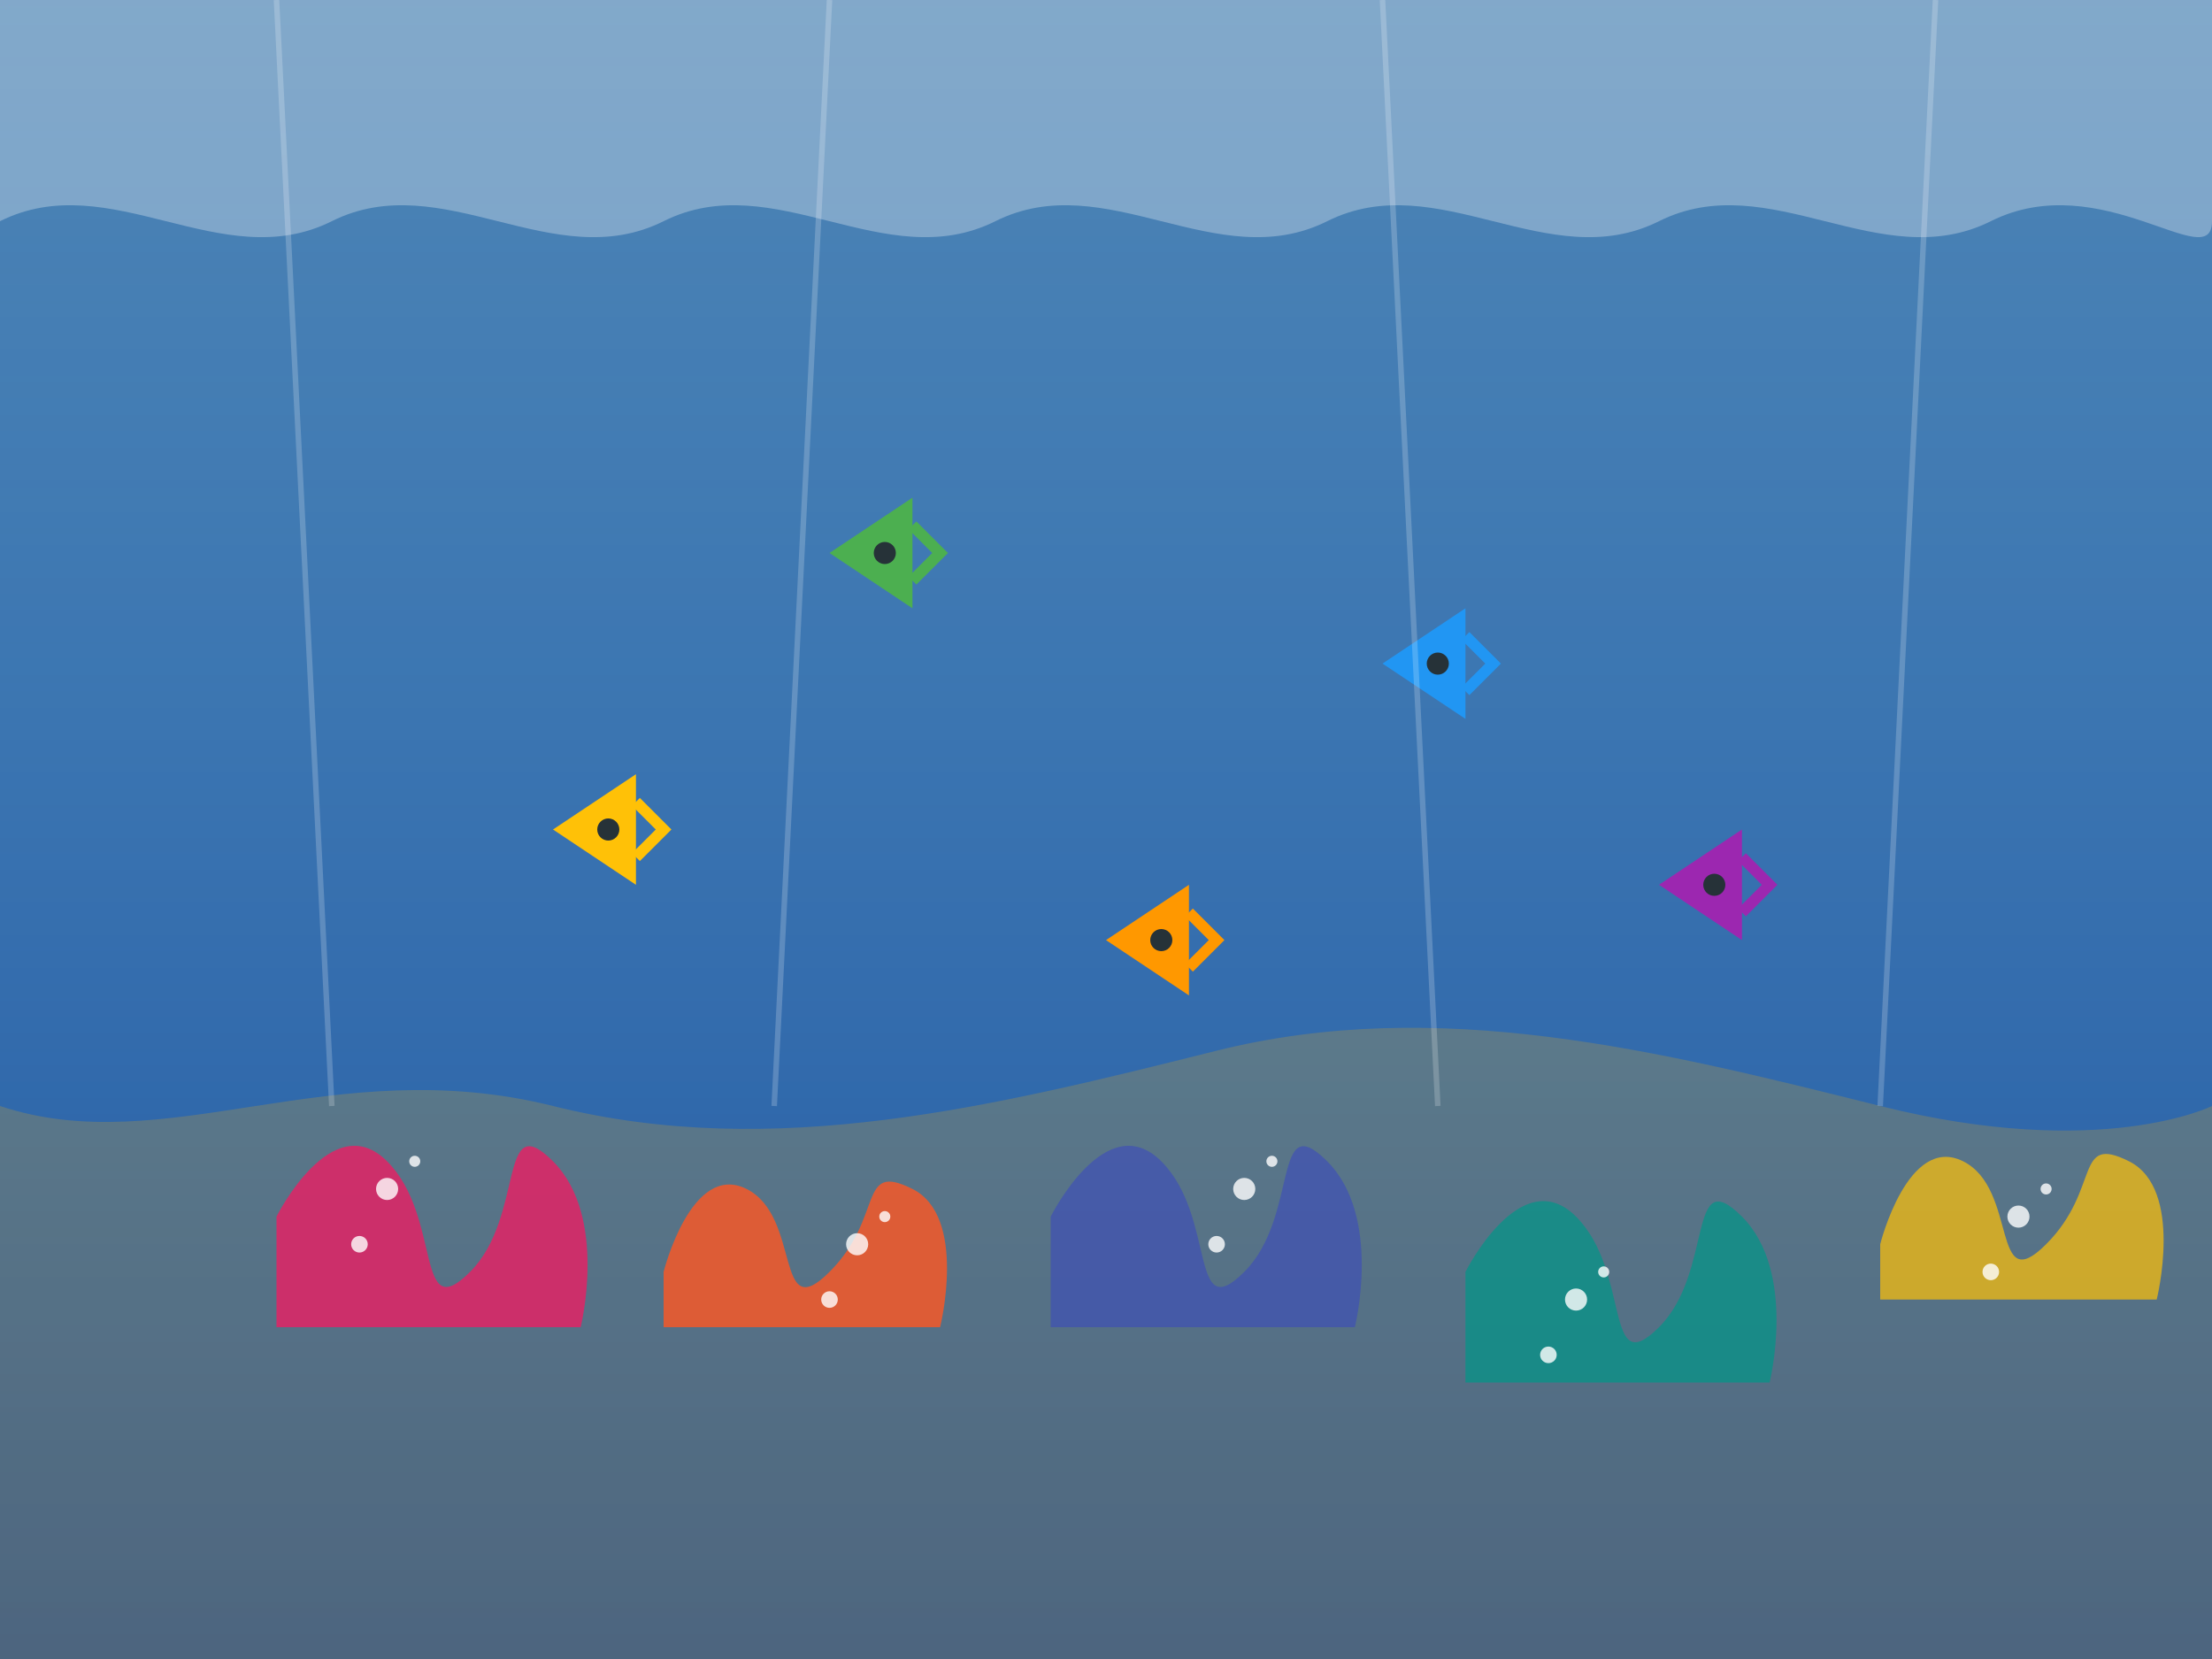 <svg width="400" height="300" viewBox="0 0 400 300" fill="none" xmlns="http://www.w3.org/2000/svg">
  <rect x="0" y="0" width="400" height="300" fill="#808080" stroke="none"/>
  <!-- Background -->
  <rect width="400" height="300" fill="#1E88E5" opacity="0.2"/>
  
  <!-- Ocean Gradient -->
  <rect width="400" height="300" fill="url(#oceanGradient)"/>
  
  <!-- Reef Base -->
  <path d="M0 200C30 210 60 190 100 200C140 210 180 200 220 190C260 180 300 190 340 200C380 210 400 200 400 200V300H0V200Z" fill="#FFB300" opacity="0.2"/>
  
  <!-- Coral Formations -->
  <!-- Pink/Purple Coral -->
  <path d="M50 220C50 220 60 200 70 210C80 220 75 240 85 230C95 220 90 200 100 210C110 220 105 240 105 240H50V220Z" fill="#E91E63" opacity="0.8"/>
  
  <!-- Orange/Red Coral -->
  <path d="M120 230C120 230 125 210 135 215C145 220 140 240 150 230C160 220 155 210 165 215C175 220 170 240 170 240H120V230Z" fill="#FF5722" opacity="0.8"/>
  
  <!-- Blue Coral -->
  <path d="M190 220C190 220 200 200 210 210C220 220 215 240 225 230C235 220 230 200 240 210C250 220 245 240 245 240H190V220Z" fill="#3F51B5" opacity="0.7"/>
  
  <!-- Teal Coral -->
  <path d="M265 230C265 230 275 210 285 220C295 230 290 250 300 240C310 230 305 210 315 220C325 230 320 250 320 250H265V230Z" fill="#009688" opacity="0.7"/>
  
  <!-- Yellow Coral -->
  <path d="M340 225C340 225 345 205 355 210C365 215 360 235 370 225C380 215 375 205 385 210C395 215 390 235 390 235H340V225Z" fill="#FFC107" opacity="0.7"/>
  
  <!-- Coral Details -->
  <!-- Bubbles -->
  <circle cx="70" cy="215" r="2" fill="white" opacity="0.8"/>
  <circle cx="75" cy="210" r="1" fill="white" opacity="0.8"/>
  <circle cx="65" cy="225" r="1.5" fill="white" opacity="0.8"/>
  
  <circle cx="155" cy="225" r="2" fill="white" opacity="0.8"/>
  <circle cx="160" cy="220" r="1" fill="white" opacity="0.8"/>
  <circle cx="150" cy="235" r="1.5" fill="white" opacity="0.8"/>
  
  <circle cx="225" cy="215" r="2" fill="white" opacity="0.8"/>
  <circle cx="230" cy="210" r="1" fill="white" opacity="0.8"/>
  <circle cx="220" cy="225" r="1.5" fill="white" opacity="0.8"/>
  
  <circle cx="285" cy="235" r="2" fill="white" opacity="0.8"/>
  <circle cx="290" cy="230" r="1" fill="white" opacity="0.8"/>
  <circle cx="280" cy="245" r="1.5" fill="white" opacity="0.8"/>
  
  <circle cx="365" cy="220" r="2" fill="white" opacity="0.8"/>
  <circle cx="370" cy="215" r="1" fill="white" opacity="0.8"/>
  <circle cx="360" cy="230" r="1.5" fill="white" opacity="0.8"/>
  
  <!-- Fish -->
  <!-- Yellow Fish -->
  <path d="M100 150L115 140L115 160L100 150Z" fill="#FFC107"/>
  <circle cx="110" cy="150" r="2" fill="#263238"/>
  <path d="M115 145L120 150L115 155" stroke="#FFC107" stroke-width="2"/>
  
  <!-- Blue Fish -->
  <path d="M250 120L265 110L265 130L250 120Z" fill="#2196F3"/>
  <circle cx="260" cy="120" r="2" fill="#263238"/>
  <path d="M265 115L270 120L265 125" stroke="#2196F3" stroke-width="2"/>
  
  <!-- Orange Fish -->
  <path d="M200 170L215 160L215 180L200 170Z" fill="#FF9800"/>
  <circle cx="210" cy="170" r="2" fill="#263238"/>
  <path d="M215 165L220 170L215 175" stroke="#FF9800" stroke-width="2"/>
  
  <!-- Purple Fish -->
  <path d="M300 160L315 150L315 170L300 160Z" fill="#9C27B0"/>
  <circle cx="310" cy="160" r="2" fill="#263238"/>
  <path d="M315 155L320 160L315 165" stroke="#9C27B0" stroke-width="2"/>
  
  <!-- Green Fish -->
  <path d="M150 100L165 90L165 110L150 100Z" fill="#4CAF50"/>
  <circle cx="160" cy="100" r="2" fill="#263238"/>
  <path d="M165 95L170 100L165 105" stroke="#4CAF50" stroke-width="2"/>
  
  <!-- Light Rays -->
  <path d="M50 0L60 200" stroke="white" stroke-width="1" opacity="0.2"/>
  <path d="M150 0L140 200" stroke="white" stroke-width="1" opacity="0.2"/>
  <path d="M250 0L260 200" stroke="white" stroke-width="1" opacity="0.2"/>
  <path d="M350 0L340 200" stroke="white" stroke-width="1" opacity="0.2"/>
  
  <!-- Surface Waves -->
  <path d="M0 40C20 30 40 50 60 40C80 30 100 50 120 40C140 30 160 50 180 40C200 30 220 50 240 40C260 30 280 50 300 40C320 30 340 50 360 40C380 30 400 50 400 40V0H0V40Z" fill="white" opacity="0.3"/>
  
  <!-- Defs -->
  <defs>
    <linearGradient id="oceanGradient" x1="200" y1="0" x2="200" y2="300" gradientUnits="userSpaceOnUse">
      <stop offset="0" stop-color="#1E88E5" stop-opacity="0.4"/>
      <stop offset="1" stop-color="#0D47A1" stop-opacity="0.8"/>
    </linearGradient>
  </defs>
</svg>

